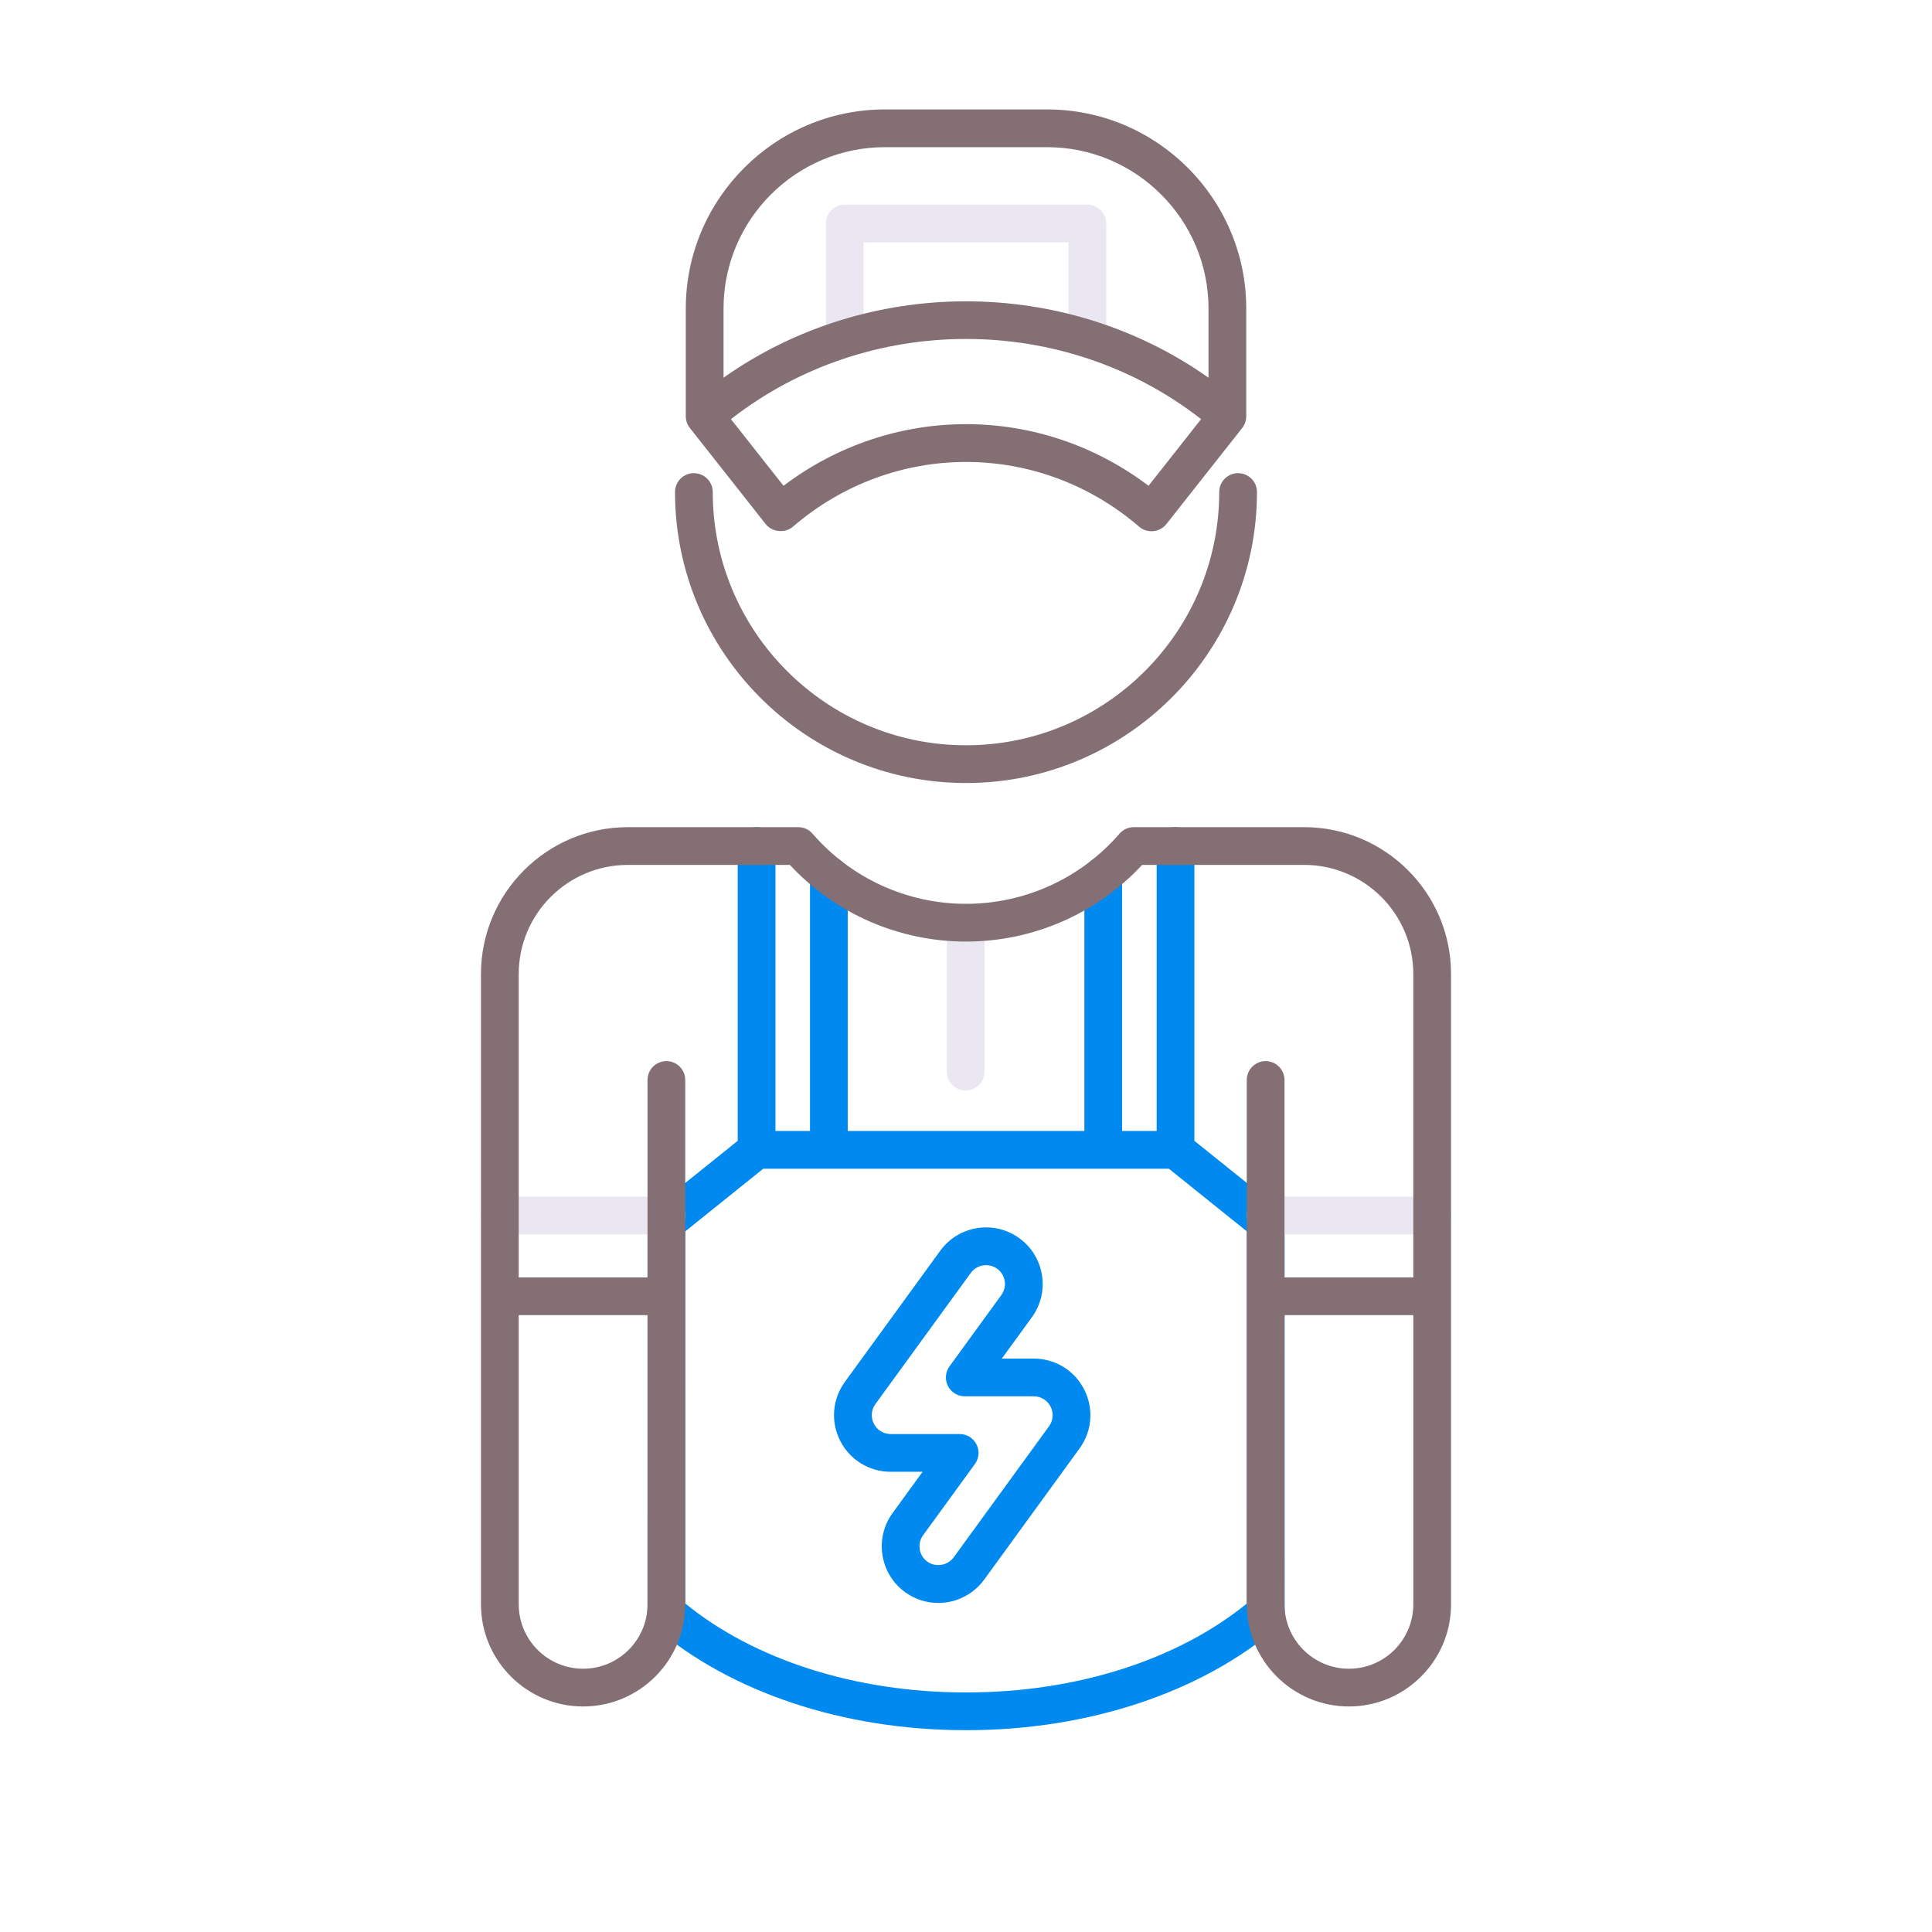 <svg width="86" height="86" viewBox="0 0 86 86" fill="none" xmlns="http://www.w3.org/2000/svg">
<path d="M57.179 54.408C57.179 54.154 57.064 53.913 56.866 53.754L53.166 50.782V37.66C53.166 37.196 52.79 36.82 52.326 36.82C51.862 36.82 51.487 37.196 51.487 37.66V50.344H49.949V38.956C49.949 38.493 49.573 38.117 49.109 38.117C48.645 38.117 48.269 38.493 48.269 38.956V50.344H37.735V38.956C37.735 38.493 37.359 38.117 36.895 38.117C36.431 38.117 36.056 38.493 36.056 38.956V50.344H34.518V37.66C34.518 37.196 34.142 36.82 33.678 36.82C33.214 36.82 32.838 37.196 32.838 37.66V50.782L29.139 53.754C28.941 53.913 28.825 54.154 28.825 54.408L28.824 71.771C28.824 72.016 28.931 72.248 29.116 72.407C32.517 75.336 37.566 77.016 42.97 77.016H43.002H43.035C48.439 77.016 53.488 75.337 56.889 72.407C57.074 72.248 57.181 72.015 57.181 71.771L57.179 54.408ZM43.051 75.336C43.045 75.336 43.04 75.336 43.034 75.336H42.97C42.965 75.336 42.959 75.336 42.953 75.336C38.106 75.333 33.596 73.895 30.504 71.379L30.505 54.811L33.974 52.024H52.031L55.5 54.811L55.501 71.379C52.408 73.895 47.898 75.333 43.051 75.336Z" fill="#0089EF"/>
<path d="M42.984 48.542C42.52 48.542 42.145 48.166 42.145 47.703V41.074C42.145 40.61 42.52 40.234 42.984 40.234C43.448 40.234 43.824 40.61 43.824 41.074V47.703C43.824 48.166 43.448 48.542 42.984 48.542Z" fill="#EBE7F2"/>
<path d="M29.663 54.945H22.25C21.786 54.945 21.41 54.569 21.41 54.105C21.41 53.642 21.786 53.266 22.25 53.266H29.663C30.126 53.266 30.502 53.642 30.502 54.105C30.502 54.569 30.126 54.945 29.663 54.945Z" fill="#EBE7F2"/>
<path d="M63.752 54.945H56.34C55.876 54.945 55.5 54.569 55.5 54.105C55.5 53.642 55.876 53.266 56.34 53.266H63.752C64.216 53.266 64.592 53.642 64.592 54.105C64.592 54.569 64.216 54.945 63.752 54.945Z" fill="#EBE7F2"/>
<path d="M48.4 15.672C47.936 15.672 47.56 15.296 47.56 14.832V10.789H38.441V14.832C38.441 15.296 38.066 15.672 37.602 15.672C37.138 15.672 36.762 15.296 36.762 14.832V9.949C36.762 9.485 37.138 9.109 37.602 9.109H48.4C48.864 9.109 49.24 9.485 49.24 9.949V14.832C49.24 15.296 48.864 15.672 48.4 15.672Z" fill="#EBE7F2"/>
<path d="M58.054 36.82H50.467C50.223 36.82 49.991 36.926 49.832 37.111C48.115 39.095 45.625 40.233 43.001 40.233C40.377 40.233 37.887 39.095 36.17 37.111C36.01 36.926 35.779 36.82 35.535 36.82H27.948C24.343 36.82 21.41 39.753 21.41 43.358V71.415C21.41 73.922 23.45 75.961 25.957 75.961C28.464 75.961 30.503 73.922 30.503 71.415V48.074C30.503 47.61 30.127 47.234 29.663 47.234C29.2 47.234 28.824 47.61 28.824 48.074V56.863H23.09V43.358C23.09 40.679 25.269 38.5 27.948 38.5H35.16C37.183 40.674 40.019 41.913 43.001 41.913C45.982 41.913 48.818 40.674 50.841 38.5H58.054C60.732 38.5 62.911 40.679 62.911 43.358V56.863H57.177V48.074C57.177 47.61 56.801 47.234 56.338 47.234C55.874 47.234 55.498 47.61 55.498 48.074V71.415C55.498 73.922 57.537 75.961 60.044 75.961C62.551 75.961 64.591 73.922 64.591 71.415V43.358C64.592 39.753 61.659 36.82 58.054 36.82ZM28.824 58.542V71.415C28.824 72.995 27.537 74.281 25.957 74.281C24.376 74.281 23.09 72.995 23.09 71.415V58.542H28.824ZM60.045 74.281C58.464 74.281 57.178 72.995 57.178 71.415V58.542H62.912V71.415C62.912 72.995 61.626 74.281 60.045 74.281Z" fill="#846F75"/>
<path d="M42.999 34.855C50.141 34.855 55.952 29.044 55.952 21.902C55.952 21.438 55.576 21.062 55.112 21.062C54.648 21.062 54.272 21.438 54.272 21.902C54.272 28.118 49.215 33.175 42.999 33.175C36.783 33.175 31.727 28.118 31.727 21.902C31.727 21.438 31.351 21.062 30.887 21.062C30.423 21.062 30.047 21.438 30.047 21.902C30.047 29.044 35.857 34.855 42.999 34.855Z" fill="#846F75"/>
<path d="M34.085 23.331C34.368 23.691 34.947 23.745 35.292 23.448C39.759 19.602 46.243 19.602 50.711 23.448C51.068 23.755 51.628 23.699 51.918 23.331L55.295 19.051C55.412 18.902 55.475 18.719 55.475 18.531V13.737C55.475 8.848 51.498 4.871 46.609 4.871H39.393C34.505 4.871 30.527 8.848 30.527 13.737V18.531C30.527 18.719 30.591 18.902 30.708 19.051C30.708 19.051 34.06 23.3 34.085 23.331ZM51.125 21.624C46.293 17.966 39.709 17.966 34.877 21.624L32.537 18.658C38.634 13.899 47.367 13.898 53.465 18.657L51.125 21.624ZM39.393 6.551H46.609C50.571 6.551 53.795 9.775 53.795 13.737V16.812C47.378 12.28 38.625 12.28 32.207 16.812V13.737C32.207 9.775 35.431 6.551 39.393 6.551Z" fill="#846F75"/>
<path d="M41.768 71.353C41.233 71.353 40.721 71.187 40.287 70.871C39.164 70.054 38.915 68.475 39.732 67.352L41.068 65.514H39.646C38.694 65.514 37.834 64.986 37.401 64.138C36.969 63.288 37.048 62.283 37.609 61.512L41.855 55.673C42.672 54.55 44.251 54.301 45.375 55.118C45.919 55.514 46.277 56.098 46.382 56.763C46.487 57.427 46.326 58.093 45.931 58.637L44.594 60.475H46.016C46.969 60.475 47.829 61.002 48.261 61.851C48.694 62.7 48.614 63.706 48.054 64.476L43.808 70.316C43.335 70.965 42.572 71.353 41.768 71.353ZM43.894 56.316C43.634 56.316 43.378 56.436 43.214 56.661L38.967 62.5C38.78 62.757 38.754 63.093 38.898 63.375C39.042 63.658 39.328 63.834 39.646 63.834H42.718C43.034 63.834 43.323 64.011 43.466 64.293C43.609 64.574 43.583 64.912 43.397 65.168L41.09 68.339C40.959 68.521 40.905 68.743 40.94 68.964C40.975 69.186 41.094 69.38 41.276 69.512C41.643 69.779 42.185 69.69 42.449 69.327L46.696 63.488C46.882 63.231 46.909 62.896 46.765 62.613C46.621 62.33 46.334 62.154 46.016 62.154H42.945C42.629 62.154 42.34 61.977 42.196 61.695C42.053 61.414 42.08 61.076 42.266 60.821L44.572 57.649C44.704 57.468 44.758 57.246 44.723 57.024C44.688 56.803 44.569 56.608 44.387 56.476C44.238 56.368 44.065 56.316 43.894 56.316Z" fill="#0089EF"/>
</svg>

